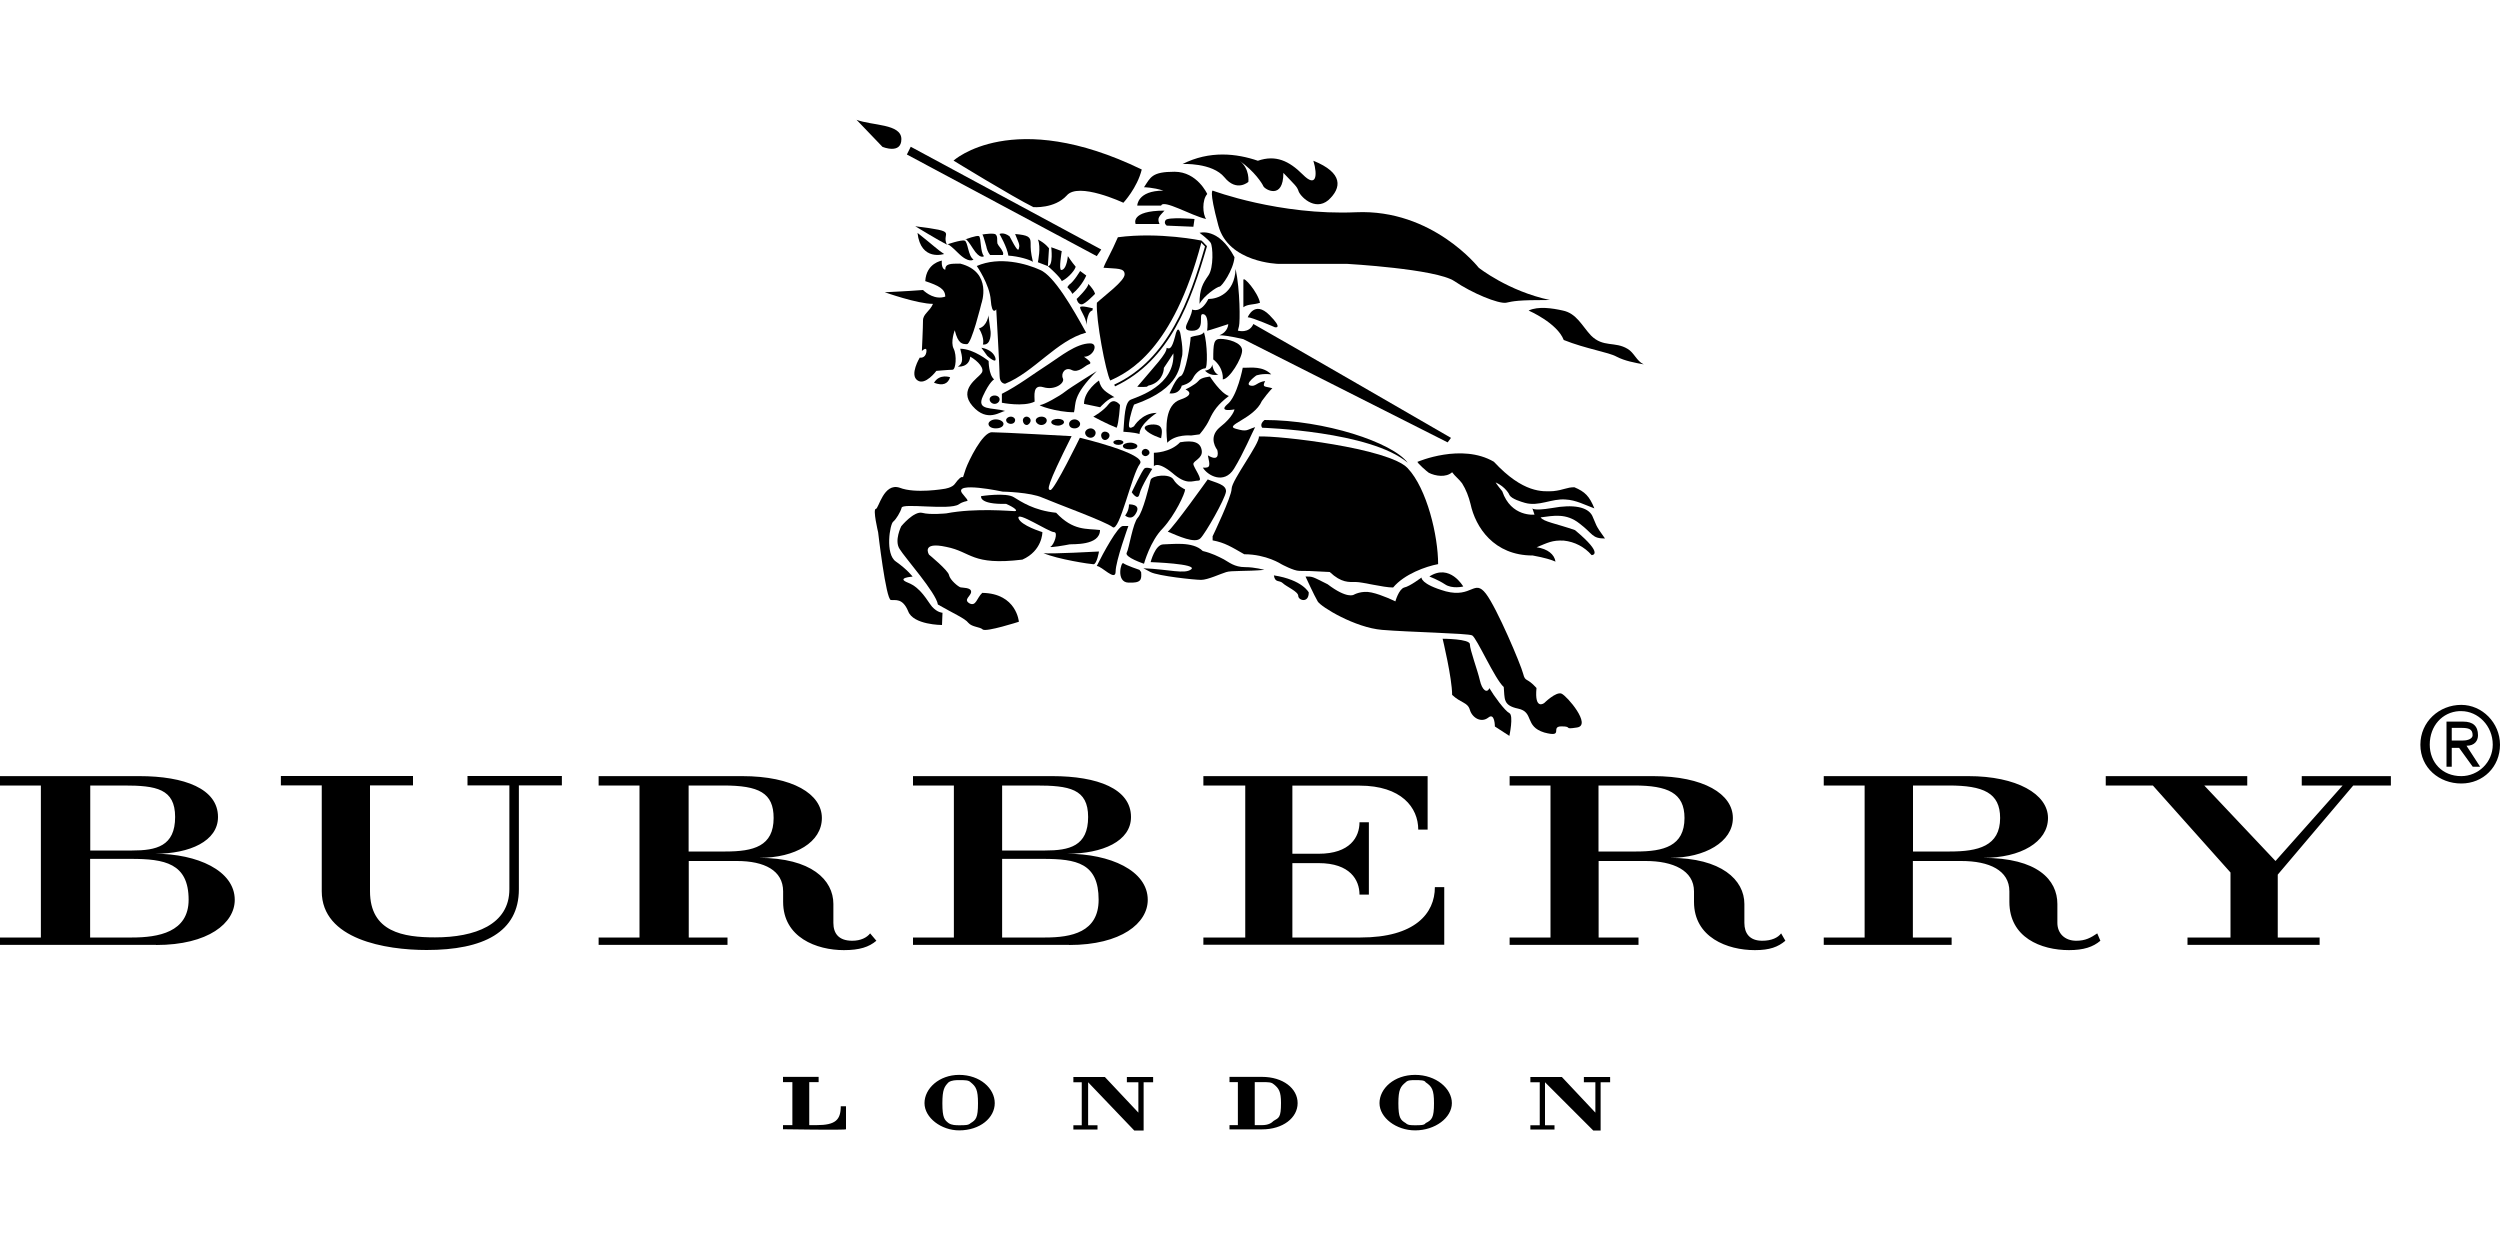<svg viewBox="0 0 200 100" version="1.1" xmlns="http://www.w3.org/2000/svg" id="Layer_1">
  
  <path d="M62.64,90.35v-.34h.75v-3.44h-.75v-.42h2.85v.42h-.75v3.44h.59c1.51,0,1.93-.42,1.93-1.51h.42v1.84c0,.08-5.03,0-5.03,0ZM76.73,90.43c-1.43,0-2.77-1.01-2.77-2.18s1.17-2.26,2.77-2.26c1.68,0,2.85,1.09,2.85,2.26,0,1.17-1.17,2.18-2.85,2.18ZM77.65,86.58c-.17-.17-.42-.17-.92-.17-.25,0-.59,0-.84.17-.34.34-.5.59-.5,1.68,0,1.17.17,1.34.5,1.59.25.17.59.17.84.17.5,0,.75,0,.92-.17.42-.25.59-.42.59-1.59,0-1.09-.17-1.34-.59-1.68ZM91.49,86.58v3.86h-.75l-3.69-3.86v3.44h.75v.34h-1.93v-.34h.67v-3.44h-.67v-.42h2.52l2.68,2.85v-2.43h-.92v-.42h2.1v.42h-.75ZM113.21,90.43c-1.51,0-2.85-1.01-2.85-2.18s1.17-2.26,2.85-2.26,2.94,1.09,2.94,2.26-1.34,2.18-2.94,2.18ZM114.05,86.58c-.08-.17-.42-.17-.84-.17-.34,0-.59,0-.75.17-.42.34-.59.59-.59,1.68,0,1.17.17,1.34.59,1.59.17.17.42.17.75.17.42,0,.75,0,.84-.17.5-.25.67-.42.67-1.59,0-1.09-.17-1.34-.67-1.68ZM128.05,86.58v3.86h-.59l-3.86-3.86v3.44h.76v.34h-1.93v-.34h.75v-3.44h-.75v-.42h2.52l2.68,2.85v-2.43h-.92v-.42h2.1v.42h-.76ZM100.96,90.35h-2.6v-.34h.67v-3.44h-.67v-.42h2.6c1.68,0,2.85.92,2.85,2.1,0,1.17-1.17,2.1-2.85,2.1ZM101.89,86.74c-.17-.17-.42-.17-.92-.17h-.59v3.44h.59c.5,0,.75-.17.92-.34.42-.25.59-.25.59-1.43,0-.92-.17-1.17-.59-1.51ZM12.49,75.59H0v-.59h3.27v-12.16H0v-.75h11.15c3.61,0,6.29,1.01,6.29,3.27,0,1.93-2.26,2.94-5.03,2.94,3.35,0,6.37,1.34,6.37,3.69,0,1.85-2.1,3.61-6.29,3.61h0ZM9.9,62.84h-2.68v5.2h3.35c1.93,0,3.44-.34,3.44-2.68,0-2.26-1.51-2.52-4.11-2.52ZM10.48,68.71h-3.27v6.29h3.35c2.1,0,4.53-.42,4.53-3.02,0-2.93-1.93-3.27-4.61-3.27ZM85.53,75.59h-12.49v-.59h3.27v-12.16h-3.27v-.75h11.15c3.61,0,6.29,1.01,6.29,3.27,0,1.93-2.26,2.94-5.12,2.94,3.44,0,6.46,1.34,6.46,3.69,0,1.85-2.1,3.61-6.29,3.61h0ZM82.85,62.84h-2.68v5.2h3.44c1.93,0,3.44-.34,3.44-2.68,0-2.26-1.51-2.52-4.19-2.52ZM83.44,68.71h-3.27v6.29h3.44c2.1,0,4.28-.42,4.28-3.02,0-2.93-1.76-3.27-4.44-3.27h0ZM41.51,62.84v8.3c0,3.44-2.85,4.86-7.38,4.86-3.27,0-8.39-.84-8.39-4.7v-8.47h-3.27v-.75h10.57v.75h-3.44v8.47c0,3.27,2.68,3.69,5.2,3.69,3.19,0,5.95-1.01,5.95-3.86v-8.3h-3.35v-.75h7.55v.75h-3.44s0,0,0,0ZM67.51,76.01c-2.18,0-4.86-1.01-4.86-3.86v-.84c0-1.68-1.51-2.43-3.69-2.43h-3.86v6.12h3.1v.59h-10.31v-.59h3.27v-12.16h-3.27v-.75h11.49c4.03,0,6.37,1.43,6.37,3.35s-2.1,3.19-5.03,3.19c4.19,0,5.95,1.76,5.95,3.69v1.51c0,.84.42,1.43,1.51,1.43.67,0,1.17-.25,1.43-.59l.5.59c-.59.5-1.34.75-2.6.75ZM57.86,62.84h-2.77v5.28h2.94c2.26,0,3.86-.42,3.86-2.68,0-2.01-1.17-2.6-4.03-2.6ZM165.53,76.01c-2.26,0-4.78-1.01-4.78-3.86v-.84c0-1.68-1.59-2.43-3.86-2.43h-3.86v6.12h3.1v.59h-10.23v-.59h3.27v-12.16h-3.27v-.75h11.57c3.86,0,6.37,1.43,6.37,3.35s-2.18,3.19-5.2,3.19c4.36,0,5.95,1.76,5.95,3.69v1.51c0,.84.59,1.43,1.51,1.43.75,0,1.17-.25,1.68-.59l.25.59c-.59.5-1.34.75-2.52.75h0ZM155.89,62.84h-2.85v5.28h2.94c2.26,0,4.03-.42,4.03-2.68,0-2.01-1.34-2.6-4.11-2.6ZM140.38,76.01c-2.18,0-4.86-1.01-4.86-3.86v-.84c0-1.68-1.68-2.43-3.86-2.43h-3.77v6.12h3.19v.59h-10.31v-.59h3.27v-12.16h-3.27v-.75h11.49c4.03,0,6.37,1.43,6.37,3.35s-2.26,3.19-5.03,3.19c4.11,0,5.95,1.76,5.95,3.69v1.51c0,.84.42,1.43,1.43,1.43.75,0,1.26-.25,1.51-.59l.34.59c-.59.5-1.26.75-2.43.75ZM130.73,62.84h-2.85v5.28h3.02c2.18,0,3.86-.42,3.86-2.68,0-2.01-1.34-2.6-4.03-2.6h0ZM96.27,75.59v-.59h3.35v-12.16h-3.35v-.75h17.94v4.28h-.75c0-1.76-1.34-3.52-4.7-3.52h-5.37v5.45h2.1c2.52,0,3.27-1.34,3.27-2.52h.75v5.79h-.75c0-1.17-.75-2.52-3.27-2.52h-2.1v5.95h5.45c4.36,0,5.95-1.93,5.95-4.03h.75v4.61h-19.29ZM188.26,62.84l-6.04,7.13v5.03h3.35v.59h-10.57v-.59h3.44v-5.2l-6.21-6.96h-3.77v-.75h11.32v.75h-3.44l5.7,6.04,5.37-6.04h-3.27v-.75h7.13v.75h-3.02ZM196.9,56.39c-1.76,0-3.27,1.34-3.27,3.19s1.51,3.1,3.27,3.1,3.1-1.34,3.1-3.1-1.43-3.19-3.1-3.19h0ZM196.73,56.89h.17c1.34,0,2.52,1.17,2.52,2.68,0,1.43-1.17,2.52-2.52,2.52-1.51,0-2.52-1.09-2.52-2.52,0-1.51,1.01-2.6,2.35-2.68h0ZM195.72,57.73v3.61h.42v-1.51h.59l1.09,1.51h.59l-1.09-1.68c.67,0,.92-.42.92-.84,0-.75-.42-1.09-1.17-1.09h-1.34ZM196.14,59.24v-1.01h.75c.59,0,.92.08.92.59,0,.25-.34.42-.75.42h-.92ZM76.28,12.85s4.71-4.31,15.06.71c-.36,1.47-1.47,2.66-1.47,2.66,0,0-3.6-1.69-4.53-.58-.98,1.07-2.67.93-2.67.93-1.69-.84-6.4-3.73-6.4-3.73h0ZM90.98,16.45s0-1.2,2.09-1.2c-.84-.27-1.55-.27-1.55-.27.53-.8.62-1.24,2.44-1.24s2.62,1.78,2.62,1.78c-.44.49-.36,1.64-.09,2-1.2-.27-3.42-1.6-3.6-1.07h-1.91,0ZM97.02,15.25s5.33,2,11.46,1.73c6.13-.27,9.82,4.44,9.82,4.44,0,0,2.35,1.87,5.69,2.58-2.62,0-2.89.09-3.51.22-.62.09-2.71-.76-4.13-1.73-1.47-.98-8.57-1.38-8.57-1.38h-5.51s-4-.09-4.8-3.06c-.8-2.98-.44-2.8-.44-2.8h0ZM122.3,24.85s2.27.98,2.8,2.35c1.78.71,3.6.98,4.22,1.33.67.35,1.47.49,2.18.62-.58-.27-.76-.93-1.29-1.24-1.02-.62-1.95-.09-2.93-1.07-.71-.75-1.15-1.78-2.27-2-.8-.18-1.95-.36-2.71,0Z"></path>
  <path d="M92.76,17.92h-1.91s-.49-1.07,2.31-1.07c-.4.44-.62.58-.4,1.07ZM95.56,17.52s-2.13-.18-2.31.09.09.44.09.44l2.13.09s.09-.62.09-.62ZM95.96,18.63s1.51-.49,2.8,1.95c-.09,1.02-1.02,2.35-1.2,2.35s-1.24.71-1.6,1.38c0-1.2.27-1.64.71-2.27.44-.62.36-2.35.18-2.62-.18-.27-.89-.8-.89-.8h0ZM94.58,13.12s2.4-.13,3.38,1.07,1.91.36,1.91.36c0,0,.13-1.07-.71-1.69,1.2.84,1.82,1.82,1.91,2.04.13.27,1.6,1.11,1.6-1.07.93.98,1.07,1.07,1.2,1.42.09.4,1.29,1.69,2.4.76,1.07-.98,1.2-2.18-1.2-3.15.36,1.2.22,2.18-.84,1.11-1.11-1.11-2.18-1.6-3.6-1.11-1.69-.58-3.86-.84-6.04.27Z"></path>
  <path d="M95.38,24.76s.67.36,1.29-.84c.71,0,2.09-.44,2.18-2.4.36,1.69.36,4.22.27,4.57l-.09.36s.89.27,1.24-.53c.98.53,15.81,9.11,15.81,9.11l-.27.36-16.35-8.26s-1.29-.31-1.91-.31c.71-.27.71-.89.71-.89,0,0-1.6.53-1.69.53.09-.8,0-1.33-.36-1.33s.27,1.33-.84,1.33c-1.07,0-.09-.8,0-1.69h0Z"></path>
  <path d="M99.47,24.58v-2.18c0-.36,1.16.98,1.33,1.82-.53.18-.98.09-1.33.36ZM99.82,25.38s.53-1.38,1.73-.18c1.15,1.15.44.98.44.98,0,0-1.82-.8-2.18-.8ZM72.86,11.74l-.31.62,15.19,8.13.36-.53-15.24-8.22ZM68.51,9.57l2.09,2.18s1.51.62,1.51-.62-2.35-1.07-3.6-1.55ZM75.53,20.32s-1.87.62-2.13-1.69c1.24.98,1.69,1.42,2.13,1.69ZM73.22,18.1s1.91,1.16,2.53,1.47c-.49-1.02,1.07-1.02-2.53-1.47ZM75.35,20.85s-1.24.18-1.33,1.64c1.07.36,1.6.62,1.6,1.24-.8.27-1.51-.27-1.78-.53-1.11.09-3.06.18-3.06.18,0,0,2.62.93,3.86.93-.27.62-.8.8-.8,1.33s-.09,2.44-.09,2.44c0,0,.44-.44.36.09-.09.53-.53.44-.53.44,0,0-.84,1.38-.18,1.82.62.44,1.51-.76,1.51-.76,0,0,1.02-.09,1.29-.09s.36-1.15.09-1.69c-.27-.53.09-1.47.09-1.47.27,1.11.62,1.11.98,1.11s1.15-3.24,1.15-3.24c0,0,.93-2.53-1.69-3.2-.8,0-1.2,0-1.2.49-.36-.09-.27-.76-.27-.76ZM76.01,30.18s-.84-.31-1.29.44c.71.27,1.11.09,1.29-.44Z"></path>
  <path d="M76.64,29.33s.89.09.98-.8c.62.35,1.2.98.89,1.33-.27.4-1.87,1.29-.71,2.62,1.2,1.38,2.27.4,2.62.4-1.07-.31-2.35,0-1.78-1.2.53-1.16.89-1.33.89-1.33-.44-.36-.44-1.47-.44-1.47,0,0-1.2-.98-2.27-.98.18.71.27,1.16-.18,1.42h0ZM79.08,25.2s-.09.89-.76,1.07c.49.84.31,1.29.31,1.29.71.09.62-1.02.62-1.02l-.18-1.33Z"></path>
  <path d="M78.15,21.29s1.02,1.47,1.11,2.71c.09,1.29.44.75.44.75,0,0,.27,4.66.27,5.33,0,.62.44.62.44.62,2.31-.93,4.13-3.46,6.48-4.09-1.07-1.95-2.58-4.57-3.69-5.02-1.07-.49-3.24-1.11-5.06-.31h0ZM77.88,20.76s-.35.36-1.24-.53c-.89-.89-.89-.67-.89-.67,0,0,1.15-.4,1.42-.31.27.09.27,1.24.71,1.51ZM78.72,20.49s-.31.31-.89-.62c-.62-.98-.62-.71-.62-.71,0,0,.93-.36,1.11-.27.18.13.09,1.29.4,1.6h0ZM82.63,20.94c-.18-.8-.18-1.02-.18-1.51s-.22-.62-1.24-.71c.22.58.4.84.31,1.11-.04.31-.18.18-.76-.93-.49-.36-.8-.18-.8-.18,0,0,.62,1.07.71,1.73.8.05,1.69.31,1.95.49h0ZM78.55,18.76h.04s-.04,0-.04,0ZM80.19,20.09c-.09-.22-.31-.4-.4-.62-.04-.27.04-.53-.13-.71-.13-.13-.84-.04-1.07,0,.04.04.13.27.31.93.04.22.13.49.31.71h1.02c.04-.09.04-.18-.04-.31ZM80.14,31.51c1.33-.67,2.53-1.6,3.78-2.4.89-.58,2.18-1.64,3.29-1.64.71,0,.27,1.07-.49,1.07.49.35.67.53.35.62-.27.09-.8.71-1.33.44-.53-.27-.89.27-.71.67.18.36-.62.98-1.55.71-.89-.27-.71.71-.71,1.15-.89.44-2.62.09-2.62.09v-.71h0ZM79.97,31.95c0,.18-.18.36-.4.36s-.4-.18-.4-.36.18-.31.4-.31.4.13.4.31ZM87.74,29.69s-2.09,1.29-2.53,1.64c-.44.36-1.73,1.07-2,1.07s1.29.58,2.71.58c.18-.67-.18-1.29,1.82-3.29ZM87.92,30.44s-1.2.8-1.2,1.87l1.29.27s.71-.8,1.15-.8c-.71-.44-1.07-.62-1.24-1.33h0ZM87.47,33.33s.8-.44,1.24-1.02c.44-.53.89.09.89.09,0,0-.09,1.47-.27,1.82-.71-.27-1.87-.89-1.87-.89ZM83.03,20.98s.27-1.24,0-1.82c.62.31.89.71.89.71l-.09,1.42-.8-.31Z"></path>
  <path d="M83.83,21.29s1.02.89,1.11,1.2c.62-.31,1.11-.98,1.11-1.16-.31-.36-.62-.84-.62-.84-.09.8-.31,1.11-.53,1.11s.04-1.51.04-1.51c-.36-.13-.84-.31-.84-.31,0,0,.18,1.51-.27,1.51h0ZM85.39,22.98s.31.31.4.53c.8-.67,1.11-1.47,1.11-1.47l-.49-.36s-.49.84-.89,1.11l-.13.18h0ZM86.14,23.91s.93-.89.93-1.2c.53.58.53.8.53.8,0,0-.8.84-1.07.84-.31,0-.4-.44-.4-.44ZM94.4,26.58s-.18-.67-.4.36c-.27,1.02-.44.98-.67.89,0,.49-.93,1.42-2.35,3.11,0,0,.36.04.76,0,.04-.04.09-.04.13-.09,1.02-.22,1.24-1.07,1.24-1.42.26-.38.51-.77.76-1.16.13,2.58-2.84,3.46-3.38,3.69-.53.18-.53,1.47-.62,2.58,0,0,.84.04,1.29.18,0-.8,1.38-1.69,1.38-1.69-1.2,0-1.82,1.07-1.82,1.07,0,0-.36.27-.4,0-.04-.22.13-1.07.4-1.73,3.86-1.33,3.64-3.24,3.82-3.78.18-.53-.13-2-.13-2h0Z"></path>
  <path d="M93.56,31.47s.53-1.29.89-1.38c.4-.13.8-2.71.8-3.11.4-.18.84-.09,1.07-.4.27.89.31,2.89.09,2.89-.27,0-.75.31-.98.8-.22.44-.89.58-.89.58,0,0-.13.71-.98.62h0ZM94.85,31.15s.76-.36,1.02-.67c.22-.31.93-.35.93-.35,0,0,.84,1.33,1.51,1.55-.89.67-1.24,1.2-1.55,1.87-.31.67-.8,1.2-.8,1.2l-.67.09s-1.24-.13-1.91.58c-.13-1.24-.18-3.06,1.07-3.46,1.29-.44.4-.8.4-.8h0ZM97.82,30.35s.13-.89-.76-1.6c0-1.29.04-1.64.58-1.64s1.73.27,1.73.93c0,.62-1.02,2.31-1.55,2.31h0ZM96.98,29.16s.09.71.49.8c-.67.18-1.07-.31-1.07-.31,0,0,.53-.04.58-.49h0Z"></path>
  <path d="M99.42,29.42s-.44,2.31-1.24,2.93c-.76.67.58.4.58.4,0,0-.09.58-1.16,1.42-1.02.84-.22,1.82-.22,1.82,0,0,.31,1.07-.75.44.18.84.22,1.02-.4.98.36.62,1.69,1.38,2.49.09.76-1.24,1.47-2.93,1.69-3.33-.71.22-.62.4-1.55.13-.98-.27,1.47-.8,2.09-2.22.58-.8.84-1.02.84-1.02-.62-.18-.84-.04-.58-.58-.67.09-.76.49-1.2.36-.44-.13.49-.8.49-.8,0,0,.44-.18,1.2-.09-.67-.67-1.6-.53-2.13-.53h-.13ZM92.32,36.22s1.29,0,2.09-.84c1.07-.18,1.64,0,1.73.67.09.62-.67.8-.67,1.07s.84,1.33.4,1.33c-.49,0-.93.4-2.09-.62-1.2-.98-1.47-.53-1.47-.53v-1.07ZM94.8,39.15s-.62-.27-.93-.8c-.31-.49-1.73-.31-1.82.04-.09.4-.62,2.58-1.02,3.02-.4.4-.71,2.49-.89,2.8-.22.36,1.38.89,1.38.89,0,0,.49-1.82,1.51-2.84.98-1.07,1.78-2.8,1.78-3.11h0ZM92.89,35.06s-.89-.27-1.24-.67c-.36-.4.67-.53,1.02-.36.4.18.27.67.22,1.02h0ZM92.18,37.51s-.89,1.42-1.02,2c-.13.62-.62-.13-.62-.13,0,0,.84-1.78,1.02-1.91.18-.13.62.04.62.04ZM90.32,40.35s.98-.04.58.67c-.36.71-.89.22-.89.22,0,0,.31-.36.31-.89ZM90.27,42.08s-1.02,2.8-1.02,3.64-1.11-.44-1.51-.44c.53-1.07,1.69-3.2,2.09-3.2h.44ZM91.16,45.59s-1.07-.36-1.29-.53c-.18-.18-.62,1.51.4,1.55,1.02.04,1.07-.22,1.02-.84l-.13-.18ZM96.62,38.35s-2.75,3.86-3.2,4.18c.84.35,2.18.98,2.62.53.4-.4,1.95-3.11,2.04-3.73.04-.58-.84-.71-1.47-.98ZM92.05,44.97s.36-1.42,1.02-1.42,2.35-.27,3.15.53c.75.18,1.24.44,1.69.67.4.22.84.62,1.69.62.8,0,1.55.22,1.55.22-1.47.13-2.66.04-3.06.18-.44.13-1.47.62-2,.62s-3.42-.31-4.04-.62l-.58-.31c2.09.09,3.29.49,3.82.09.58-.45-3.24-.58-3.24-.58h0ZM87.92,44.12s-4,.22-4.44.13c1.11.49,3.78.89,4,.89.27,0,.44-1.02.44-1.02h0ZM78.5,27.82s.84.09,1.11.75c.22.67-.62-.09-.62-.09l-.49-.67h0ZM87.43,24.67s-.98-.27-1.02-.09c-.04.18.49.84.49,1.33s0-.98.49-1.07l.04-.18Z"></path>
  <path d="M85.7,34.89s-5.55-.31-6.35-.31c-.76,0-1.87,2.31-2.09,2.93l-.22.67c-.13-.09-.36.13-.62.49-.22.36-.89.44-.89.44,0,0-2.31.4-3.55-.09-1.29-.44-1.69,1.69-1.91,1.69-.27,0,.18,1.87.18,1.87,0,0,.62,5.37,1.02,5.42.36.04.93-.18,1.38.89.4,1.11,2.71,1.11,2.71,1.11l.04-.98s-.4,0-.84-.49c-.4-.49-.89-1.51-1.91-1.91-1.02-.4.36-.49.36-.49,0,0-.44-.58-1.33-1.2-.89-.58-.49-3.02-.22-3.2.22-.18.58-.76.67-1.11.04-.4,3.82.22,4.57-.27.71-.49,1.02.04.27-.89-.71-.98,3.24-.13,3.24-.13,0,0,2.22.04,3.2.49,1.02.44,5.06,1.91,5.6,2.35s1.55-4.26,2.18-5.06c.62-.8-4.8-2.09-4.8-2.09,0,0-2.04,4.18-2.35,4.18-.27,0-.36-.22,1.69-4.31h0Z"></path>
  <path d="M83.39,42.57s-1.73-.53-1.91-1.11c-.18-.62,2.44,1.11,2.84,1.11.36,0,0,1.02-.27,1.16-.22.13,1.29-.13,1.51-.18.22-.04,2.44.13,2.44-1.15-1.07-.13-2.13.09-3.51-1.38-1.78-.18-2.8-.89-3.38-1.24-.62-.4-2.62-.09-2.62-.09,0,0-.22.67,2,.62.71.31.98.58.67.58s-3.11-.27-5.46.18c0,0-1.29.13-1.91-.04-.67-.18-1.69,1.07-1.69,1.07,0,0-.58,1.15-.13,1.82.4.67,2.93,3.51,3.06,4.44,1.15.67,2.18,1.11,2.44,1.47.31.35.93.31,1.15.53.27.22,2.89-.62,2.89-.62,0,0-.18-2.27-2.93-2.31-.44.4-.49,1.11-1.02.84-.53-.31.13-.58.13-.93s-.67-.31-.84-.35c-.18-.04-.84-.58-.93-.98-.04-.36-1.6-1.64-1.6-1.64,0,0-.67-1.07,1.38-.62,2.04.4,2,1.51,6.09,1.02,1.6-.71,1.6-2.18,1.6-2.18h0ZM97.02,42.88s1.51-3.15,1.51-3.78c0-.67,2.27-3.64,2.18-4.18,1.55-.09,10.39.93,11.9,2.53,1.55,1.64,2.44,5.42,2.44,7.68-.98.18-2.71.8-3.6,1.87-.8,0-2.44-.44-2.98-.44s-1.15.09-2.09-.8c-1.51-.09-1.95-.09-2.44-.09-.44,0-1.42-.53-1.42-.53,0,0-1.2-.8-2.98-.8-1.02-.58-1.55-.93-2.53-1.11v-.36h0Z"></path>
  <path d="M100.98,34.22s8.66.27,11.64,2.8c-1.24-1.64-6.66-3.42-11.46-3.42-.44.35-.18.62-.18.62h0ZM104.44,46.12s.71,1.55.98,2c.27.44,2.98,2.09,5.15,2.27,2.13.18,6.84.27,7.2.44.36.18,1.82,3.51,2.53,4.13.09.93-.09,1.47,1.15,1.73,1.29.27.49,1.42,2.09,1.91,1.64.44.44-.49,1.38-.49s.09.27,1.24.09c1.2-.18-.8-2.53-1.24-2.71-.44-.18-1.38.75-1.38.75,0,0-.8.62-.62-1.2-.8-.89-.89-.44-1.07-1.15-.18-.71-2.09-5.24-2.98-6.4-.93-1.2-1.11.36-3.2-.18-2.04-.58-1.95-1.11-1.95-1.11,0,0-.93.71-1.38.8-.44.13-.71,1.11-.71,1.11,0,0-1.07-.53-1.91-.71-.8-.18-1.42.18-1.42.18,0,0-.53.35-2.09-.84-1.25-.62-1.16-.62-1.78-.62Z"></path>
  <path d="M114.35,46.12s.71.27,1.24.62c.58.4,1.47.18,1.47.18,0,0-1.07-1.87-2.71-.8h0ZM115.41,51.1s.76,3.15.76,4.49c.71.67,1.24.58,1.42,1.2.18.62.89,1.07,1.47.62.53-.44.53.71.53.71l1.16.75s.35-1.64,0-1.82c-.36-.18-1.24-1.38-1.6-2-.18.44-.58.18-.76-.62-.18-.8-.8-2.44-.8-2.89,0-.44-2.18-.44-2.18-.44h0ZM104.71,47.41s-.49-1.02-2.8-1.38c.09.62.44.36.71.62.27.27,1.24.67,1.24,1.02,0,.36.84.62.84-.27h0ZM113.41,36.93c-.13.04.8.84.89.89.53.27,1.38.4,1.87-.04.22.31.58.58.8.89.31.49.53,1.07.67,1.64.4,1.87,1.87,4.13,4.98,4.13.98.18,1.51.35,1.82.49-.09-.58-.62-1.02-1.51-1.15.89-.36,1.24-.58,2.18-.53.86.09,1.65.5,2.22,1.16,0,0,1.07,0-1.33-2-1.51-.53-2.53-.67-2.75-1.02,1.02-.13,2.04-.36,3.11.49,1.11.84.98,1.2,2.04,1.2-.84-1.15-.67-1.07-1.02-1.82-.36-.71-1.51-.93-3.2-.62-1.64.27-1.6,0-1.6,0l.18.53s-1.87.22-2.58-1.87c-.44-.53-.53-.71-.53-.71.8.36,1.11.98,1.11,1.02.18.31.93.53,1.24.62,1.11.31,2.13-.36,3.24-.27.84.04,1.56.44,2.31.71-.4-.98-.75-1.33-1.6-1.69-.62,0-.84.22-1.69.31-.84.04-2.4.18-4.75-2.35-2.58-1.51-6.09,0-6.09,0h0ZM80.28,33.91c0,.22-.27.36-.62.36-.31,0-.58-.13-.58-.36,0-.18.27-.36.58-.36.36,0,.62.18.62.36ZM81.21,33.6c0,.18-.13.31-.36.31-.18,0-.36-.13-.36-.31,0-.13.18-.27.36-.27.22,0,.36.13.36.27ZM82.45,33.64c0,.18-.18.36-.31.36-.18,0-.31-.18-.31-.36s.13-.31.31-.31c.13,0,.31.13.31.31ZM83.74,33.64c0,.18-.18.36-.44.36-.22,0-.44-.18-.44-.36s.22-.31.44-.31c.27,0,.44.13.44.31ZM85.12,33.78c0,.13-.22.27-.49.27s-.53-.13-.53-.27c0-.18.27-.27.53-.27s.49.09.49.27ZM86.41,33.91c0,.22-.22.36-.44.36-.27,0-.44-.13-.44-.36,0-.18.18-.36.44-.36.22,0,.44.18.44.36ZM87.65,34.62c0,.22-.18.4-.4.4s-.44-.18-.44-.4c0-.18.22-.35.44-.35.22,0,.4.18.4.35ZM88.76,34.84c0,.18-.18.36-.36.36s-.31-.18-.31-.36.13-.31.31-.31.36.13.36.31ZM89.87,35.37c0,.13-.18.22-.4.22s-.4-.09-.4-.22c0-.09.18-.18.4-.18s.4.09.4.18ZM89.83,35.68c0,.18.27.27.58.27s.58-.09.58-.27c0-.13-.27-.27-.58-.27s-.58.13-.58.27ZM91.96,36.22c0,.13-.18.27-.31.27-.18,0-.31-.13-.31-.27,0-.18.13-.31.31-.31.13,0,.31.13.31.31ZM96.14,19.25s-3.38-.71-6.71-.27c-.53,1.24-.98,1.95-1.15,2.44,1.07.09,1.69,0,1.69.53s-1.6,1.69-2.22,2.27c-.09,1.33.71,5.55,1.07,6.22,1.46-.66,5.02-2.42,7.29-11.04.01.02.03.05.06.08.06.07.14.15.23.24-.62,2.14-1.35,4.4-2.47,6.37-1.12,1.98-2.62,3.67-4.79,4.68l.06.14c2.2-1.03,3.73-2.74,4.86-4.74,1.13-2,1.86-4.28,2.49-6.44v-.04s-.02-.03-.02-.03c-.09-.08-.17-.17-.25-.26-.04-.05-.07-.06-.07-.07l-.07-.05s0-.02,0-.03h0Z"></path>
</svg>